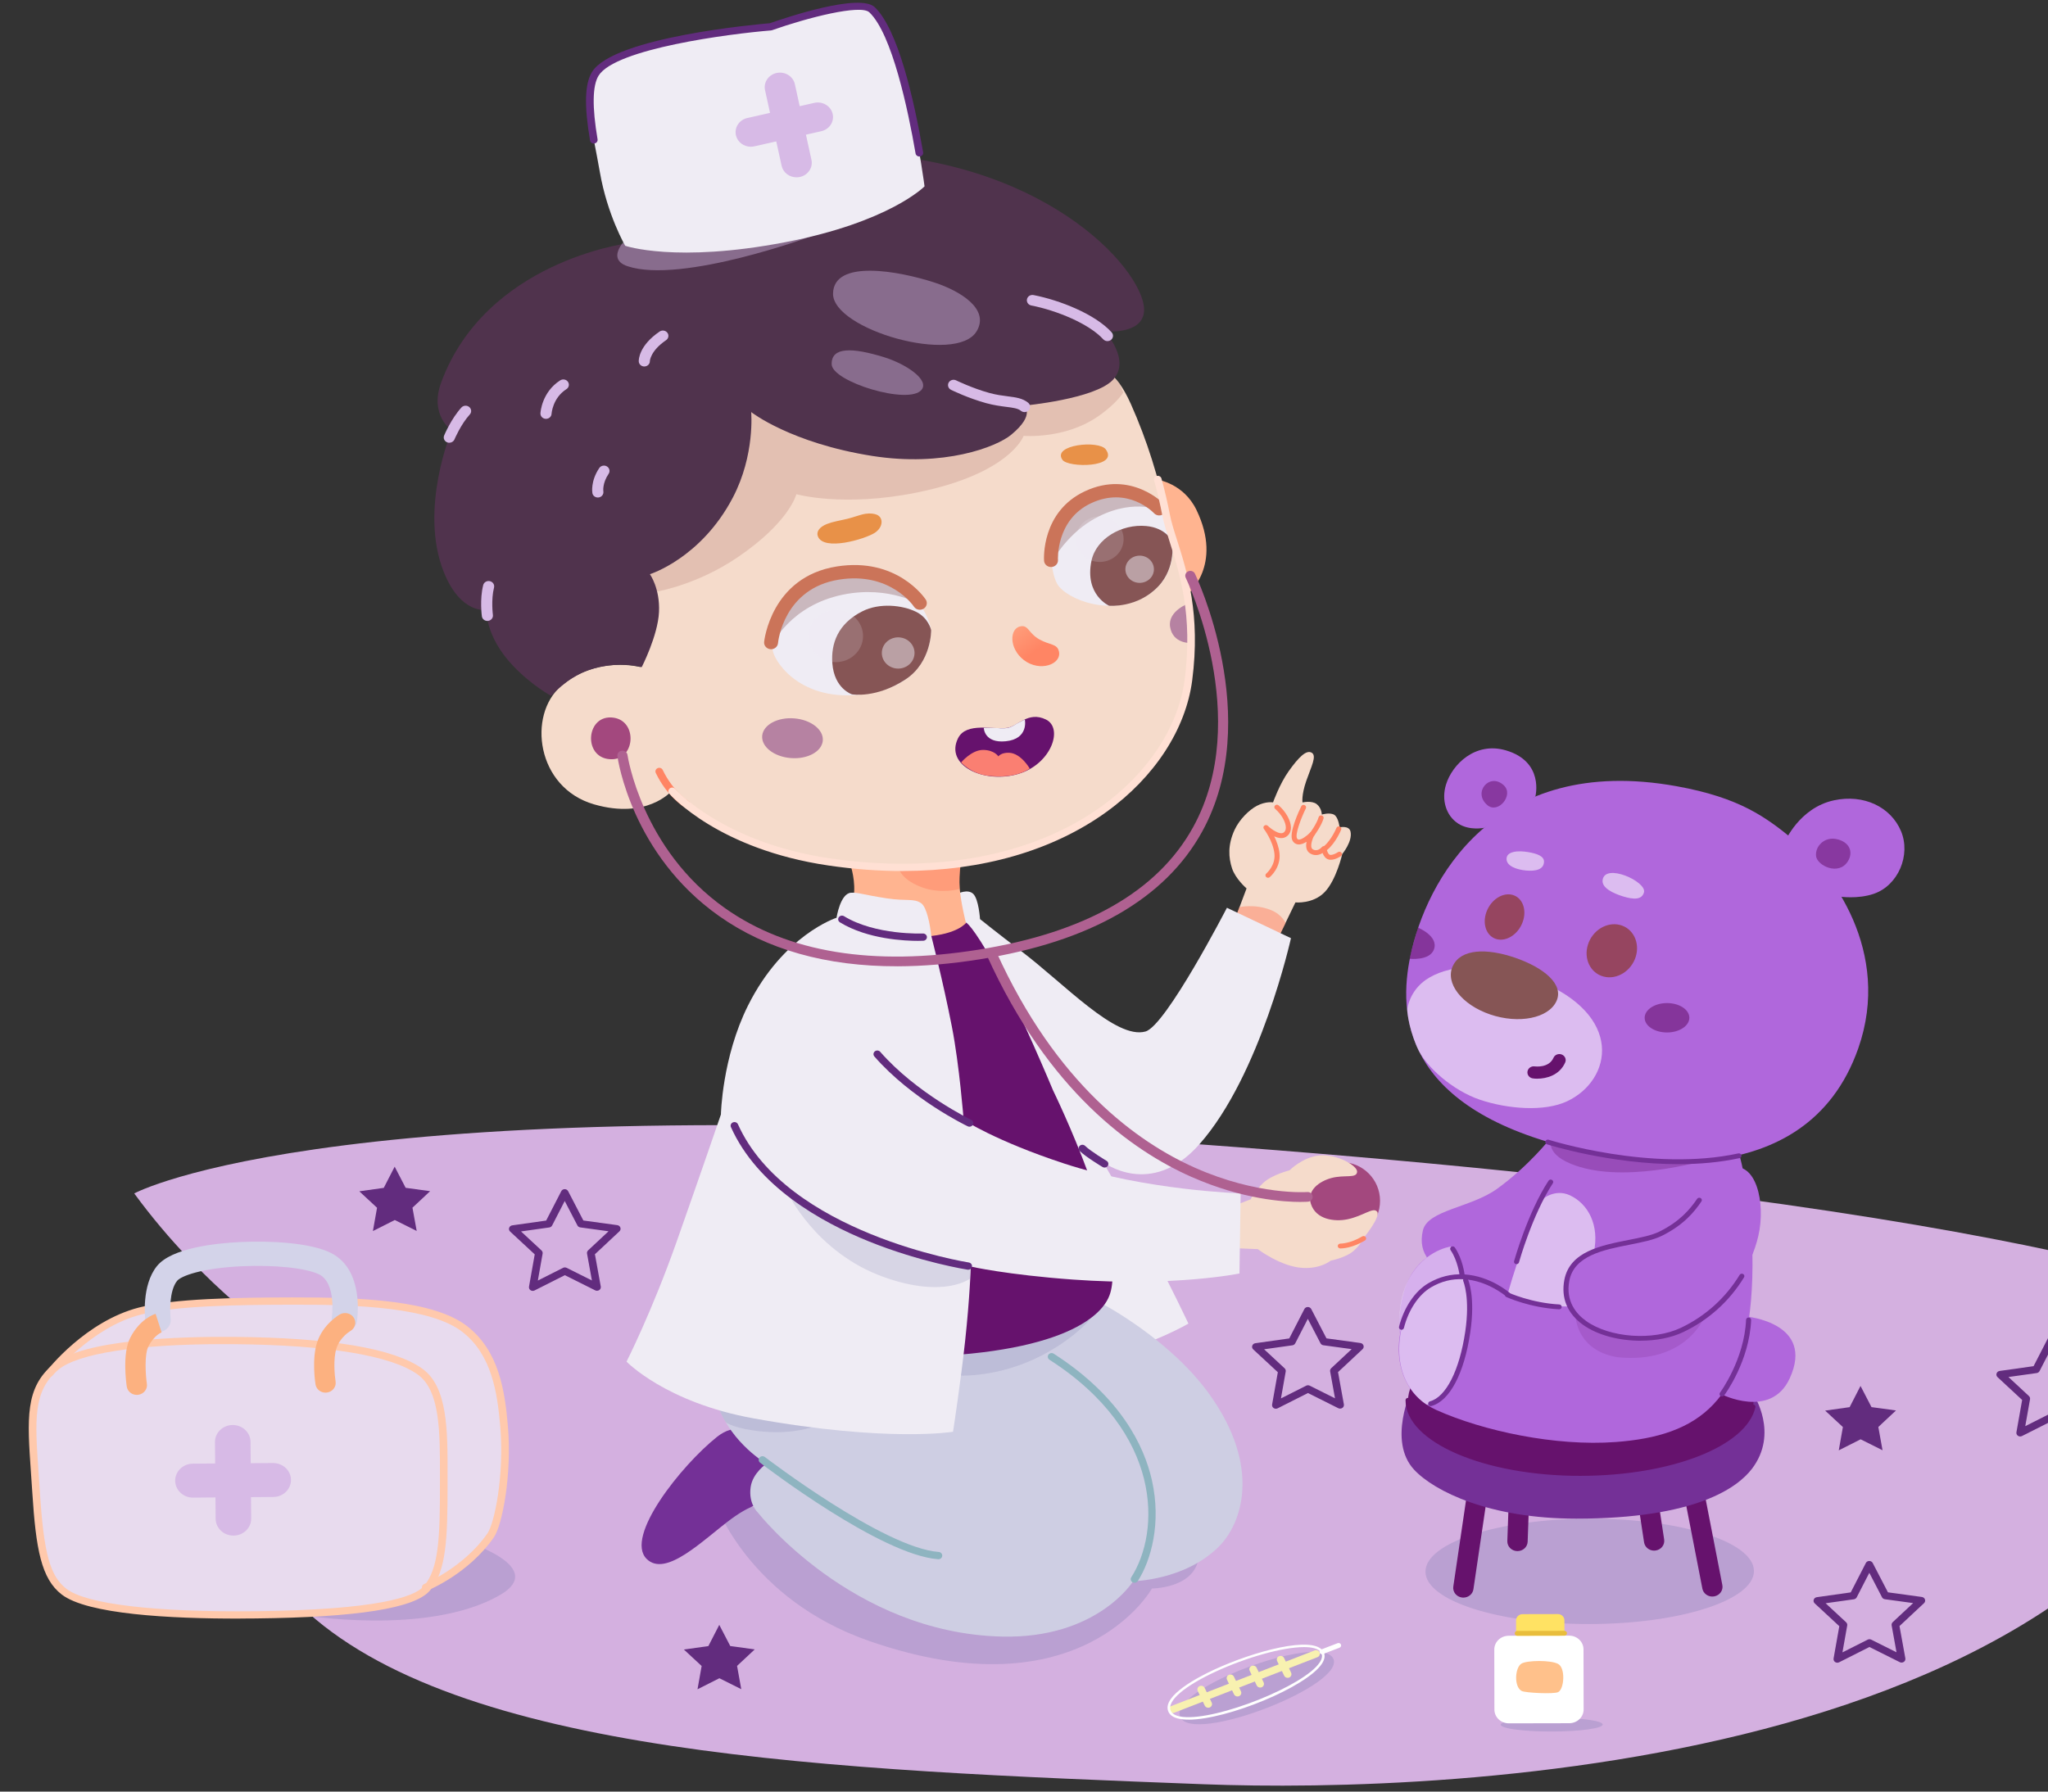 <?xml version="1.0" encoding="UTF-8"?> <svg xmlns="http://www.w3.org/2000/svg" width="304" height="266" viewBox="0 0 304 266" fill="none"><rect x="0" y="0" width="304" height="266" fill="#333333" stroke="none"/><g clip-path="url(#clip0_835_16165)"><path d="M19.926 177.19C30.419 191.511 42.455 199.305 42.455 199.305C42.455 199.305 18.126 212.876 44.567 238.371C67.676 260.654 123.423 262.789 178.746 264.912C214.122 266.271 320.989 262.879 335.428 194.654C335.428 194.654 306.89 179.333 178.041 169.899C50.445 160.559 19.926 177.19 19.926 177.19Z" fill="#D4B0E0"></path><path opacity="0.28" d="M69.687 229.073C69.687 229.073 81.203 232.779 74.222 236.811C63.454 243.033 44.372 239.722 44.372 239.722L69.687 229.073Z" fill="#7878AB"></path><path d="M7.38 203.875C7.38 203.875 13 196.653 20.787 194.648C25.837 193.347 34.637 193.189 43.384 193.166C53.837 193.136 64.273 193.646 69.012 197.34C73.499 200.839 74.376 206.441 74.831 211.785C75.444 218.969 73.98 226.307 72.846 227.945C69.182 233.246 63.205 235.669 63.205 235.669L62.371 205.886L7.383 203.875L7.38 203.875Z" fill="#E8DBEE"></path><path d="M8.282 202.956C11.871 199.959 23.188 198.937 34.707 199.033C46.072 199.129 57.533 200.196 62.345 203.643C66.148 206.368 65.864 213.215 65.868 220.515C65.873 227.994 65.746 233.093 63.347 235.848C60.851 238.715 49.652 239.632 37.912 239.76C25.835 239.892 13.191 239.153 9.514 236.32C6.802 234.229 5.925 230.499 5.359 221.555C4.735 211.745 3.839 206.667 8.286 202.956L8.282 202.956Z" fill="#E8DBEE"></path><path d="M34.653 227.993C33.205 227.996 32.023 226.88 32.01 225.494L31.911 214.114C31.898 212.721 33.07 211.585 34.528 211.572C35.976 211.563 37.175 212.679 37.188 214.072L37.286 225.452C37.299 226.844 36.128 227.981 34.67 227.993L34.653 227.993Z" fill="#D7BAE6"></path><path opacity="0.28" d="M177.757 232.039C176.588 235.836 170.991 235.847 170.991 235.847C170.991 235.847 160.548 254.634 128.969 243.622C111.225 237.433 106.266 223.353 106.266 223.353C106.266 223.353 178.927 228.241 177.757 232.039Z" fill="#7878AB"></path><path d="M183.352 136.384L185.036 131.905C185.036 131.905 183.398 130.502 182.88 128.925C182.362 127.348 182.214 125.438 183.277 123.17C183.979 121.677 185.384 120.272 186.543 119.653C187.899 118.932 188.967 119.131 188.967 119.131C188.967 119.131 189.938 116.397 191.291 114.497C192.755 112.446 193.9 111.284 194.703 111.752C195.507 112.221 194.634 113.81 193.896 115.952C193.158 118.094 193.343 119.138 193.343 119.138C193.343 119.138 194.717 118.813 195.46 119.399C196.201 119.989 196.206 120.938 196.206 120.938C196.206 120.938 197.352 120.591 198.018 120.953C198.684 121.316 198.841 122.84 198.841 122.84C198.841 122.84 200.255 122.502 200.471 123.473C200.791 124.926 199.247 126.791 199.247 126.791C199.247 126.791 198.368 130.652 196.629 132.451C194.891 134.25 192.289 133.983 192.289 133.983L189.941 138.844L183.356 136.381L183.352 136.384Z" fill="#F5DBCB"></path><path opacity="0.5" d="M183.355 136.305L183.957 134.687C183.957 134.687 186.246 134.149 188.656 135.119C190.346 135.802 190.833 137.06 190.833 137.06L189.93 138.88L183.355 136.302L183.355 136.305Z" fill="#FF8564"></path><path d="M199.114 184.037C202.288 184.03 204.857 181.452 204.851 178.278C204.844 175.104 202.266 172.536 199.092 172.542C195.917 172.548 193.349 175.126 193.355 178.3C193.361 181.475 195.939 184.043 199.114 184.037Z" fill="#A3487E"></path><path d="M106.42 213.344C101.165 217.536 92.662 228.159 95.986 231.453C98.843 234.288 104.393 228.6 108.493 225.557C112.166 222.831 113.755 223.409 114.19 221.875C114.625 220.341 115.796 217.23 115.796 217.23C115.796 217.23 111.675 209.152 106.42 213.344Z" fill="#743097"></path><path d="M142.165 132.685C142.165 132.685 143.635 131.932 144.459 132.709C145.283 133.491 145.473 136.461 145.473 136.461C145.473 136.461 148.222 138.673 151.49 141.14C157.977 146.037 165.627 154.38 170.034 153.148C173.079 152.296 182.123 134.777 182.123 134.777L191.628 139.292C191.628 139.292 187.13 159.616 178.032 169.896C170.835 178.027 163.722 172.524 163.722 172.524C163.722 172.524 166.939 177.933 170.376 184.475C173.772 190.935 176.408 196.518 176.408 196.518C176.408 196.518 171.124 199.601 165.035 200.894C158.942 202.184 156.11 202.506 156.11 202.506C156.11 202.506 147.712 161.737 144.04 144.32C142.09 135.075 142.165 132.688 142.165 132.688L142.165 132.685Z" fill="#EFECF4"></path><path d="M163.761 193.655C163.761 193.655 173.705 198.875 179.545 207.042C187.233 217.787 184.411 226.195 180.86 229.691C175.817 234.656 168.207 234.766 168.207 234.766C168.207 234.766 162.894 243.323 148.716 242.986C126.429 242.454 112.488 224.562 112.488 224.562C112.488 224.562 111.071 223.274 111.424 220.794C111.724 218.672 113.785 217.316 113.785 217.316C113.785 217.316 108.693 214.441 106.532 208.679C103.168 199.705 109.13 194.655 109.13 194.655L163.761 193.658L163.761 193.655Z" fill="#CECEE3"></path><path d="M168.408 234.999C168.308 234.999 168.204 234.974 168.111 234.92C167.843 234.764 167.762 234.432 167.925 234.176C172.226 227.475 172.729 212.781 155.782 201.881C155.524 201.715 155.453 201.38 155.63 201.131C155.803 200.881 156.158 200.816 156.415 200.985C166.399 207.407 169.847 214.732 170.98 219.746C172.427 226.148 170.849 231.688 168.893 234.74C168.786 234.906 168.602 234.996 168.412 234.996L168.408 234.999Z" fill="#8EB4C0"></path><path opacity="0.2" d="M161.741 195.978C161.741 195.978 156.11 202.506 146.169 203.979C136.882 205.358 136.392 200.81 136.392 200.81L161.741 195.978Z" fill="#7878AB"></path><path opacity="0.2" d="M120.654 211.846C120.654 211.846 117.77 212.961 113.252 212.548C109.166 212.175 107.826 211.232 107.826 211.232C107.826 211.232 107.692 211.153 107.36 210.514C107.028 209.876 106.719 209.104 106.719 209.104L120.654 211.846Z" fill="#7878AB"></path><path d="M126.596 137.053C126.596 137.053 133.348 139.075 137.54 138.802C141.983 138.515 143.405 136.982 143.405 136.982C143.405 136.982 144.281 137.249 147.788 143.536C151.294 149.82 156.32 161.905 156.32 161.905C156.32 161.905 167.522 184.806 164.688 192.329C162.964 196.901 153.398 202.188 127.988 201.419C118.863 201.143 110.094 198.655 107.272 191.996C100.672 176.425 126.596 137.053 126.596 137.053Z" fill="#66126D"></path><path d="M125.93 127.522C125.93 127.522 126.709 129.316 126.797 131.546C126.882 133.775 126.099 137.042 126.099 137.042C126.099 137.042 130.671 139.522 137.381 139.049C142.205 138.71 143.382 137.024 143.382 137.024C143.382 137.024 142.641 134.163 142.456 131.867C142.268 129.57 142.755 127.333 142.755 127.333L125.933 127.519L125.93 127.522Z" fill="#FFB490"></path><path d="M171.769 71.211C171.769 71.211 175.675 71.724 177.599 75.71C181.594 83.984 176.279 88.237 176.279 88.237C176.279 88.237 173.696 83.938 172.568 79.682C171.439 75.425 171.765 71.207 171.765 71.207L171.769 71.211Z" fill="#FFB490"></path><path opacity="0.5" d="M133.243 128.287C133.243 128.287 133.194 130.393 136.844 131.737C139.669 132.779 142.416 131.995 142.416 131.995C142.416 131.995 142.393 130.774 142.465 129.71C142.536 128.646 142.705 127.735 142.705 127.735L133.243 128.287Z" fill="#FF8564"></path><path d="M163.516 55.025C163.516 55.025 165.471 54.625 167.866 59.988C170.26 65.351 172.074 71.159 173.094 76.479C174.013 81.257 178.065 88.185 176.408 100.948C174.405 116.351 155.25 132.346 123.054 127.968C107.846 125.899 99.601 117.528 99.601 117.528C99.601 117.528 96.004 121.679 88.196 119.429C79.584 116.947 78.296 106.145 83.297 101.848C88.624 97.269 95.085 99.048 95.085 99.048C95.085 99.048 83.083 72.571 107.168 55.243C130.995 38.098 163.516 55.029 163.516 55.029L163.516 55.025Z" fill="#F5DBCB"></path><path opacity="0.5" d="M97.571 87.817C97.571 87.817 103.434 86.834 109.418 82.791C117.219 77.523 118.211 73.371 118.211 73.371C118.211 73.371 125.079 75.339 136.016 73.142C150.007 70.332 151.942 64.709 151.942 64.709C151.942 64.709 157.945 65.234 162.85 61.915C165.712 59.979 166.742 58.278 166.742 58.278L166.111 56.813L164.754 55.556C164.754 55.556 138.362 44.911 109.914 58.826C93.034 67.082 94.979 83.991 94.979 83.991L97.568 87.817L97.571 87.817Z" fill="#D2A79B"></path><path d="M169.802 46.397C169.371 49.755 163.983 49.191 163.983 49.191C163.983 49.191 167.923 53.438 165.227 56.367C162.568 59.257 151.97 60.23 151.97 60.23C151.97 60.23 153.802 61.485 150.106 64.543C147.909 66.365 140.111 69.371 129.465 67.692C117.356 65.779 111.503 61.18 111.503 61.18C111.503 61.18 112.094 67.55 108.782 73.872C104.058 82.894 96.469 85.251 96.469 85.251C96.469 85.251 97.984 87.347 97.821 90.861C97.657 94.379 95.252 99.058 95.252 99.058C95.252 99.058 91.719 97.981 87.338 99.517C84.027 100.68 81.822 103.326 81.822 103.326C81.822 103.326 78.9 101.754 76.142 98.836C71.94 94.394 72.224 90.55 72.224 90.55C72.224 90.55 68.403 91.26 65.876 84.933C62.137 75.579 67.05 63.915 67.05 63.915C67.05 63.915 63.695 61.656 65.484 56.797C72.087 38.851 93.023 36.15 93.023 36.15C93.023 36.15 105.407 21.71 127.903 22.772C156.434 24.119 170.491 41.034 169.802 46.39L169.802 46.397Z" fill="#50334D"></path><path opacity="0.42" d="M144.979 49.17C146.942 45.866 142.506 43.185 138.692 41.943C133.433 40.231 123.736 38.442 123.655 43.589C123.572 48.924 141.973 54.227 144.979 49.17Z" fill="#D7BAE6"></path><path opacity="0.42" d="M136.795 57.873C137.983 56.391 134.494 54.037 131.182 53.018C126.518 51.586 123.391 51.481 123.45 54.084C123.509 56.688 134.934 60.19 136.795 57.873Z" fill="#D7BAE6"></path><path d="M164.39 50.647C164.159 50.647 163.928 50.555 163.764 50.376C161.626 48.029 156.774 46.074 153.085 45.356C152.636 45.27 152.348 44.852 152.441 44.424C152.53 43.999 152.964 43.72 153.416 43.809C157.253 44.555 162.52 46.602 165.009 49.339C165.307 49.667 165.272 50.166 164.928 50.451C164.771 50.582 164.58 50.643 164.387 50.644L164.39 50.647Z" fill="#D7BAE6"></path><path d="M152.081 61.184C151.89 61.185 151.7 61.121 151.542 60.994C151.097 60.627 150.368 60.533 149.364 60.407C148.555 60.303 147.552 60.174 146.387 59.857C143.698 59.118 141.268 57.928 141.167 57.877C140.762 57.676 140.604 57.2 140.811 56.813C141.021 56.426 141.515 56.275 141.924 56.473C141.947 56.485 144.317 57.641 146.846 58.338C147.893 58.627 148.793 58.74 149.585 58.841C150.776 58.992 151.803 59.124 152.62 59.797C152.965 60.081 153.006 60.579 152.709 60.908C152.546 61.091 152.315 61.184 152.084 61.184L152.081 61.184Z" fill="#D7BAE6"></path><path d="M66.696 65.737C66.592 65.737 66.489 65.718 66.388 65.68C65.963 65.518 65.758 65.058 65.928 64.655C65.971 64.556 66.977 62.171 68.488 60.507C68.788 60.177 69.31 60.144 69.651 60.428C69.996 60.715 70.034 61.213 69.734 61.539C68.403 63.002 67.471 65.214 67.461 65.237C67.331 65.544 67.024 65.733 66.696 65.734L66.696 65.737Z" fill="#D7BAE6"></path><path d="M72.349 92.192C71.937 92.193 71.582 91.903 71.528 91.503C71.514 91.401 71.195 88.967 71.726 86.871C71.832 86.445 72.28 86.186 72.722 86.287C73.167 86.388 73.438 86.816 73.332 87.238C72.874 89.053 73.163 91.276 73.166 91.299C73.224 91.73 72.903 92.127 72.452 92.182C72.415 92.185 72.382 92.189 72.349 92.189L72.349 92.192Z" fill="#D7BAE6"></path><path d="M95.641 54.412C95.193 54.413 94.825 54.072 94.814 53.641C94.807 53.408 94.846 51.305 97.915 49.223C98.286 48.97 98.801 49.052 99.066 49.409C99.33 49.763 99.241 50.255 98.87 50.508C96.536 52.094 96.466 53.587 96.466 53.602C96.477 54.037 96.116 54.399 95.661 54.409C95.655 54.409 95.648 54.409 95.645 54.409L95.641 54.412Z" fill="#D7BAE6"></path><path d="M81.05 62.185C81.05 62.185 81.019 62.185 81.003 62.185C80.548 62.164 80.196 61.791 80.222 61.356C80.228 61.228 80.423 58.209 83.162 56.469C83.543 56.228 84.054 56.327 84.306 56.687C84.557 57.051 84.454 57.54 84.077 57.78C82.023 59.084 81.874 61.414 81.874 61.436C81.851 61.858 81.488 62.184 81.053 62.185L81.05 62.185Z" fill="#D7BAE6"></path><path d="M88.745 73.866C88.351 73.867 87.999 73.599 87.932 73.213C87.918 73.143 87.637 71.437 88.954 69.489C89.201 69.124 89.712 69.018 90.097 69.254C90.479 69.489 90.59 69.978 90.344 70.346C89.393 71.753 89.556 72.909 89.563 72.957C89.627 73.385 89.324 73.788 88.876 73.856C88.832 73.863 88.789 73.866 88.745 73.866Z" fill="#D7BAE6"></path><path d="M138.204 93.716C138.252 92.62 135.989 84.493 125.19 85.249C115.973 85.893 114.719 94.448 114.686 96.375C114.662 97.748 118.315 104.032 127.485 103.161C137.966 102.166 138.152 94.815 138.204 93.716Z" fill="#EFECF4"></path><path opacity="0.31" d="M136.762 89.859C136.762 89.859 132.068 86.884 125.173 88.278C117.292 89.871 114.661 95.685 114.661 95.685C114.661 95.685 114.75 88.001 122.516 85.654C131.953 82.805 136.762 89.859 136.762 89.859Z" fill="#774647"></path><path d="M138.219 93.559C138.219 93.559 137.844 91.752 135.986 90.838C133.978 89.849 130.59 89.459 128.012 90.758C124.34 92.608 123.34 95.582 123.549 98.466C123.831 102.283 126.474 103.093 126.474 103.093C126.474 103.093 130.093 103.725 134.421 100.87C138.305 98.31 138.215 93.562 138.215 93.562L138.219 93.559Z" fill="#865555"></path><path d="M114.46 96.388C114.43 96.388 114.396 96.388 114.363 96.385C113.794 96.335 113.376 95.859 113.425 95.316C113.434 95.22 114.422 85.656 124.206 84.104C133.121 82.691 137.242 88.756 137.414 89.017C137.719 89.48 137.573 90.088 137.092 90.379C136.611 90.671 135.972 90.531 135.667 90.075C135.523 89.858 132.062 84.862 124.548 86.055C116.365 87.356 115.517 95.159 115.485 95.491C115.436 96.002 114.985 96.39 114.457 96.391L114.46 96.388Z" fill="#CB7459"></path><path d="M156.941 86.712C155.86 84.845 154.485 77.336 161.507 73.917C167.854 70.828 172.869 75.969 173.498 77.76C174.352 80.183 174.9 85.233 170.699 88.135C165.263 91.89 158.242 88.965 156.941 86.712Z" fill="#EFECF4"></path><path d="M164.632 89.933C164.632 89.933 160.967 88.323 162.014 83.267C162.703 79.95 166.514 77.764 170.129 78.098C173.096 78.374 173.989 80.347 173.989 80.347C173.989 80.347 174.628 84.227 171.929 87.066C168.822 90.334 164.625 89.933 164.625 89.933L164.632 89.933Z" fill="#865555"></path><path opacity="0.31" d="M156.104 83.448C156.104 83.448 158.213 79.562 162.001 77.283C167.775 73.809 172.092 75.74 172.092 75.74C172.092 75.74 168.057 70.633 161.081 73.988C155.372 76.737 156.104 83.448 156.104 83.448Z" fill="#774647"></path><path d="M156.009 84.183C155.467 84.184 155.012 83.782 154.977 83.259C154.957 82.962 154.569 75.969 161.043 72.937C167.931 69.71 172.793 74.835 172.843 74.886C173.222 75.294 173.183 75.917 172.756 76.279C172.328 76.641 171.676 76.603 171.298 76.195C171.144 76.033 167.408 72.158 161.956 74.712C156.711 77.169 157.04 83.076 157.044 83.133C157.078 83.679 156.648 84.147 156.076 84.183C156.056 84.183 156.032 84.183 156.012 84.183L156.009 84.183Z" fill="#CB7459"></path><path d="M130.211 76.447C129.856 76.275 129.217 76.174 128.498 76.278C127.689 76.398 126.697 76.815 125.745 77.037C124.555 77.318 123.622 77.454 122.757 77.794C121.567 78.263 121.171 78.976 121.393 79.598C122.216 81.91 128.472 80.022 129.868 79.096C131.064 78.305 131.175 76.918 130.207 76.447L130.211 76.447Z" fill="#E89148"></path><path d="M164.142 66.724C163.116 65.311 156.119 66.014 157.705 68.273C158.546 69.472 166.137 69.474 164.142 66.724Z" fill="#E89148"></path><path d="M151.547 92.977C149.825 93.236 149.721 96.275 151.991 98.008C154.375 99.825 157.606 98.624 157.188 96.724C156.928 95.548 155.819 95.796 154.296 94.94C152.655 94.017 152.677 92.809 151.543 92.981L151.547 92.977Z" fill="url(#paint0_linear_835_16165)"></path><path d="M142.216 109.593C140.195 113.625 146.038 116.413 151.151 114.908C156.047 113.464 157.899 108.106 155.248 106.823C152.594 105.541 151.06 107.857 149.503 108.074C147.407 108.366 143.435 107.169 142.216 109.596L142.216 109.593Z" fill="#66126D"></path><path opacity="0.44" d="M113.138 109.243C113.282 107.617 115.413 106.459 117.898 106.659C120.383 106.859 122.278 108.341 122.134 109.967C121.99 111.593 119.859 112.751 117.374 112.551C114.89 112.352 112.994 110.87 113.138 109.243Z" fill="#66126D"></path><path opacity="0.44" d="M176.51 89.552C176.51 89.552 173.309 90.677 173.685 93.072C174.088 95.63 176.786 95.469 176.786 95.469C176.786 95.469 176.888 94.309 176.821 92.83C176.751 91.35 176.51 89.552 176.51 89.552Z" fill="#66126D"></path><path d="M101.906 119.935C101.802 119.935 101.695 119.907 101.602 119.853C101.498 119.789 99.014 118.257 97.342 114.762C97.211 114.491 97.337 114.171 97.621 114.046C97.905 113.921 98.24 114.042 98.371 114.313C99.905 117.521 102.185 118.928 102.208 118.941C102.473 119.1 102.55 119.436 102.384 119.688C102.277 119.851 102.093 119.938 101.906 119.938L101.906 119.935Z" fill="#FF8564"></path><path d="M152.126 106.829C152.126 106.829 152.753 109.719 149.273 110.058C146.064 110.371 146.026 108.061 146.026 108.061C146.026 108.061 146.671 108.037 147.607 108.074C148.176 108.095 148.955 108.196 149.587 108.07C150.168 107.954 150.629 107.608 151.023 107.387C151.688 107.012 152.126 106.829 152.126 106.829Z" fill="#EFECF4"></path><path d="M152.848 114.102C152.848 114.102 151.556 111.833 149.787 111.763C148.61 111.718 148.193 112.297 148.193 112.297C148.193 112.297 147.609 111.362 145.951 111.343C144.222 111.32 142.668 113.202 142.668 113.202C142.668 113.202 144.079 114.835 146.607 115.172C150.791 115.729 152.851 114.102 152.851 114.102L152.848 114.102Z" fill="#FA7F72"></path><path d="M90.744 106.523C86.851 106.323 86.56 112.828 90.886 112.727C94.407 112.644 94.64 106.723 90.744 106.523Z" fill="#A3487E"></path><path opacity="0.42" d="M120.705 34.987C120.705 34.987 101.198 42.21 93.151 39.526C89.411 38.278 93.751 34.666 93.751 34.666L120.708 34.987L120.705 34.987Z" fill="#D7BAE6"></path><path d="M183.897 178.737L185.654 178.06C185.654 178.06 186.21 176.857 187.505 175.635C188.8 174.412 191.41 173.761 191.41 173.761C191.41 173.761 193.353 171.796 195.83 171.555C198.434 171.3 201.504 173.061 201.445 173.981C201.38 175.017 199.577 174.368 197.605 174.909C195.824 175.398 193.951 176.74 194.583 178.729C195.344 181.121 198.163 181.4 199.968 181.038C202.361 180.558 203.859 179.149 204.419 179.905C204.979 180.658 202.444 183.755 202.444 183.755C202.444 183.755 201.965 184.881 200.81 185.816C199.654 186.751 197.515 187.174 197.515 187.174C197.515 187.174 196.08 188.403 193.344 188.246C190.121 188.064 186.698 185.457 186.698 185.457L184 185.353L183.897 178.734L183.897 178.737Z" fill="#F5DBCB"></path><path d="M188.217 130.324C188.11 130.324 188.006 130.283 187.929 130.2C187.792 130.05 187.811 129.823 187.968 129.692C187.982 129.682 189.364 128.507 189.173 126.738C188.969 124.866 187.624 123.092 187.611 123.073C187.494 122.92 187.52 122.709 187.67 122.587C187.821 122.466 188.041 122.472 188.182 122.605C188.614 123.017 189.98 124.081 190.581 123.575C190.772 123.415 190.868 123.182 190.867 122.878C190.873 122.06 190.208 120.892 189.287 120.102C189.133 119.968 189.119 119.741 189.259 119.594C189.4 119.447 189.637 119.433 189.791 119.567C190.876 120.498 191.628 121.864 191.623 122.883C191.621 123.394 191.431 123.823 191.081 124.117C190.51 124.598 189.78 124.465 189.138 124.163C189.487 124.865 189.823 125.746 189.925 126.666C190.16 128.819 188.534 130.186 188.464 130.24C188.394 130.298 188.307 130.327 188.22 130.327L188.217 130.324Z" fill="#FF8564"></path><path d="M197.544 127.651C197.44 127.651 197.337 127.642 197.236 127.617C196.748 127.499 196.466 127.04 196.315 126.647C195.841 126.948 195.166 127.132 194.466 126.705C193.85 126.329 193.815 125.62 193.944 124.981C193.534 125.234 193.066 125.427 192.644 125.367C192.4 125.332 192.066 125.205 191.844 124.78C191.274 123.686 192.835 120.366 193.155 119.711C193.242 119.532 193.469 119.452 193.656 119.537C193.844 119.62 193.928 119.837 193.838 120.016C193.108 121.513 192.217 123.882 192.519 124.46C192.599 124.613 192.683 124.645 192.75 124.654C193.185 124.711 194.023 124.077 194.48 123.603C194.607 123.472 194.817 123.452 194.971 123.554C195.125 123.656 195.176 123.854 195.089 124.014C194.796 124.561 194.361 125.785 194.866 126.097C195.552 126.514 196.156 125.842 196.223 125.762C196.316 125.65 196.473 125.605 196.614 125.643C196.758 125.681 196.865 125.796 196.889 125.937C196.95 126.31 197.165 126.859 197.412 126.92C197.743 126.999 198.318 126.717 198.602 126.521C198.772 126.406 199.006 126.441 199.127 126.603C199.248 126.763 199.211 126.99 199.044 127.105C198.954 127.169 198.233 127.653 197.537 127.654L197.544 127.651Z" fill="#FF8564"></path><path d="M194.758 124.241C194.681 124.242 194.608 124.219 194.541 124.175C194.37 124.06 194.329 123.836 194.449 123.673C194.459 123.661 195.457 122.304 195.736 121.326C195.792 121.134 195.996 121.022 196.2 121.073C196.401 121.126 196.518 121.324 196.465 121.516C196.149 122.616 195.109 124.03 195.066 124.091C194.992 124.19 194.875 124.241 194.758 124.241Z" fill="#FF8564"></path><path d="M196.751 126.285C196.644 126.286 196.537 126.244 196.464 126.158C196.33 126.008 196.346 125.778 196.506 125.65C197.635 124.728 198.37 122.944 198.377 122.925C198.453 122.739 198.67 122.646 198.864 122.719C199.059 122.792 199.156 123 199.079 123.185C199.046 123.265 198.267 125.158 196.995 126.195C196.925 126.253 196.838 126.282 196.751 126.282L196.751 126.285Z" fill="#FF8564"></path><path d="M198.992 185.357C198.962 185.357 198.942 185.357 198.935 185.357C198.728 185.348 198.567 185.182 198.573 184.984C198.583 184.786 198.76 184.635 198.964 184.638C198.977 184.638 200.372 184.667 202.209 183.571C202.386 183.465 202.616 183.516 202.727 183.685C202.838 183.854 202.785 184.075 202.608 184.18C200.744 185.293 199.29 185.359 198.989 185.36L198.992 185.357Z" fill="#FF8564"></path><path d="M139.299 231.5C139.299 231.5 139.269 231.5 139.252 231.5C130.741 230.865 113.556 217.726 112.829 217.168C112.585 216.98 112.548 216.642 112.744 216.408C112.941 216.174 113.296 216.139 113.54 216.327C113.714 216.46 131.177 229.816 139.344 230.423C139.655 230.445 139.886 230.706 139.863 231.004C139.84 231.285 139.593 231.502 139.303 231.503L139.299 231.5Z" fill="#8EB4C0"></path><path d="M184.161 177.178L183.983 189.075C183.983 189.075 174.361 191.065 159.268 189.98C149.476 189.273 144.111 188.051 144.111 188.051C144.111 188.051 143.933 192.888 143.269 199.02C142.609 205.152 141.466 212.576 141.466 212.576C141.466 212.576 131.776 214.186 111.847 210.585C98.825 208.231 93.002 202.162 93.002 202.162C93.002 202.162 96.776 194.743 100.474 184.257C104.172 173.77 107.011 165.465 107.011 165.465C107.011 165.465 107.179 157.008 111.033 149.294C116.282 138.792 124.172 136.26 124.172 136.26C124.172 136.26 124.723 132.648 126.318 132.546C127.394 132.477 127.99 132.821 131.636 133.379C134.566 133.827 135.655 133.34 136.74 134.104C137.564 134.684 138.057 137.261 138.237 138.942C138.248 139.037 139.929 145.433 141.306 152.488C142.411 158.138 143.042 166.283 143.042 166.283C143.042 166.283 147.789 169.408 157.927 172.74C170.17 176.764 184.154 177.178 184.154 177.178L184.161 177.178Z" fill="#EFECF4"></path><path opacity="0.2" d="M116.867 177.001C116.867 177.001 121.058 185.98 131.179 189.602C140.227 192.84 144.009 189.82 144.009 189.82L144.123 188.06C144.123 188.06 140.076 187.617 133.12 185.155C122.804 181.507 116.867 177.001 116.867 177.001Z" fill="#7878AB"></path><path d="M136.34 139.693C134.377 139.697 128.806 139.468 124.675 136.939C124.414 136.777 124.336 136.445 124.503 136.192C124.67 135.942 125.021 135.868 125.285 136.027C129.965 138.887 136.923 138.599 136.996 138.596C137.291 138.589 137.572 138.812 137.589 139.109C137.603 139.406 137.363 139.659 137.052 139.675C137.002 139.676 136.748 139.689 136.343 139.69L136.34 139.693Z" fill="#622C7E"></path><path d="M163.958 173.348C163.855 173.348 163.751 173.323 163.657 173.265C163.557 173.205 161.17 171.772 160.262 170.882C160.044 170.669 160.051 170.327 160.274 170.119C160.498 169.911 160.856 169.916 161.073 170.13C161.887 170.927 164.234 172.338 164.257 172.351C164.522 172.51 164.603 172.842 164.436 173.095C164.329 173.258 164.146 173.348 163.958 173.348Z" fill="#622C7E"></path><path d="M143.721 188.518C143.691 188.518 143.661 188.518 143.631 188.512C143.564 188.502 136.667 187.42 128.95 184.304C121.792 181.41 112.433 176.122 108.501 167.35C108.376 167.076 108.51 166.759 108.797 166.641C109.084 166.522 109.416 166.649 109.54 166.923C116.797 183.117 143.538 187.403 143.806 187.444C144.113 187.492 144.325 187.769 144.275 188.063C144.229 188.328 143.992 188.517 143.718 188.518L143.721 188.518Z" fill="#622C7E"></path><path d="M143.906 167.282C143.819 167.282 143.732 167.263 143.652 167.225C143.314 167.062 135.335 163.199 129.789 156.856C129.588 156.626 129.621 156.287 129.861 156.095C130.102 155.903 130.456 155.934 130.657 156.164C136.056 162.339 144.078 166.224 144.159 166.262C144.436 166.396 144.551 166.721 144.411 166.987C144.311 167.175 144.114 167.284 143.906 167.285L143.906 167.282Z" fill="#622C7E"></path><path d="M134.083 129.326C130.488 129.333 126.77 129.059 122.97 128.501C106.715 126.111 99.638 118.157 99.346 117.819C99.145 117.589 99.181 117.251 99.418 117.059C99.659 116.866 100.017 116.898 100.214 117.127C100.285 117.207 107.342 125.11 123.142 127.431C139.056 129.77 153.412 127.017 163.569 119.682C170.467 114.7 174.941 107.845 175.851 100.879C177.09 91.353 175.111 85.127 173.665 80.58C173.187 79.073 172.773 77.771 172.54 76.573C172.213 74.861 171.798 73.095 171.313 71.32C171.235 71.033 171.415 70.735 171.716 70.661C172.02 70.587 172.328 70.759 172.406 71.046C172.897 72.847 173.316 74.639 173.65 76.376C173.87 77.516 174.273 78.79 174.744 80.265C176.218 84.904 178.236 91.258 176.968 101.011C176.022 108.268 171.388 115.386 164.246 120.543C156.283 126.293 145.823 129.297 134.08 129.32L134.083 129.326Z" fill="#FFE0D4"></path><path d="M137.237 27.671C137.237 27.671 134.474 6.239 129.452 1.45C127.318 -0.584 114.411 3.978 114.411 3.978C114.411 3.978 91.563 5.843 88.377 10.945C86.407 14.102 87.934 19.16 89.04 25.544C90.146 31.931 92.806 36.491 92.806 36.491C92.806 36.491 100.308 39.081 116.559 35.96C132.051 32.984 137.24 27.667 137.24 27.667L137.237 27.671Z" fill="#EFECF4"></path><path d="M118.237 26.327C117.187 26.329 116.243 25.628 116.02 24.61L113.561 13.388C113.304 12.219 114.088 11.074 115.311 10.829C116.531 10.584 117.733 11.332 117.989 12.501L120.449 23.723C120.705 24.891 119.921 26.037 118.698 26.282C118.544 26.314 118.391 26.327 118.237 26.327Z" fill="#D7BAE6"></path><path d="M111.453 21.785C110.426 21.787 109.495 21.118 109.249 20.121C108.963 18.959 109.713 17.795 110.929 17.521L120.869 15.275C122.086 15.001 123.304 15.717 123.591 16.88C123.877 18.042 123.127 19.206 121.911 19.48L111.971 21.726C111.797 21.765 111.623 21.784 111.453 21.785Z" fill="#D7BAE6"></path><path d="M136.464 23.241C136.193 23.241 135.952 23.053 135.905 22.788C134.796 16.343 132.426 5.054 129.046 1.831C127.753 0.597 119.819 2.638 114.6 4.485C114.553 4.501 114.503 4.511 114.453 4.517C108.178 5.031 91.347 7.233 88.857 11.225C87.937 12.696 87.886 15.878 88.701 20.682C88.752 20.976 88.542 21.254 88.234 21.302C87.927 21.348 87.635 21.15 87.585 20.857C86.702 15.651 86.799 12.414 87.886 10.671C91.123 5.489 112.579 3.591 114.284 3.447C116.656 2.612 127.6 -1.073 129.847 1.069C133.271 4.334 135.642 14.588 137.025 22.614C137.075 22.907 136.865 23.186 136.558 23.234C136.528 23.241 136.498 23.241 136.467 23.241L136.464 23.241Z" fill="#622C7E"></path><path d="M133.192 143.466C122.666 143.486 113.8 140.992 106.738 136.006C93.82 126.887 91.727 112.86 91.645 112.269C91.591 111.876 91.881 111.514 92.292 111.459C92.707 111.404 93.082 111.685 93.14 112.078C93.16 112.218 95.25 126.115 107.652 134.86C116.96 141.424 129.59 143.492 145.188 141.008C161.102 138.472 171.84 132.353 177.098 122.819C185.995 106.69 176.108 85.987 176.007 85.78C175.832 85.419 175.995 84.991 176.373 84.824C176.75 84.657 177.199 84.813 177.373 85.174C177.477 85.387 187.68 106.719 178.437 123.484C172.949 133.44 161.844 139.816 145.438 142.429C141.139 143.115 137.054 143.461 133.195 143.469L133.192 143.466Z" fill="#AF6191"></path><path d="M193.066 178.454C190.638 178.458 184.452 178.087 176.865 174.738C168.037 170.841 155.601 161.977 146.501 141.884C146.336 141.52 146.512 141.095 146.893 140.937C147.274 140.777 147.719 140.945 147.884 141.313C156.773 160.94 168.847 169.59 177.411 173.392C186.684 177.508 193.959 176.989 194.032 176.982C194.447 176.943 194.812 177.243 194.846 177.639C194.88 178.035 194.574 178.384 194.159 178.417C194.095 178.423 193.714 178.449 193.062 178.451L193.066 178.454Z" fill="#AF6191"></path><path opacity="0.5" d="M132.918 99.234C131.597 99.019 130.705 97.823 130.93 96.56C131.155 95.298 132.407 94.445 133.728 94.66C135.049 94.875 135.941 96.071 135.716 97.334C135.491 98.596 134.239 99.448 132.918 99.234Z" fill="#EFECF4"></path><path opacity="0.18" d="M124.759 98.253C122.553 98.628 120.444 97.22 120.055 95.112C119.663 93.004 121.137 90.989 123.343 90.617C125.549 90.242 127.659 91.65 128.047 93.758C128.439 95.866 126.965 97.881 124.759 98.253Z" fill="#EFECF4"></path><path opacity="0.5" d="M168.098 86.265C167.091 85.701 166.75 84.459 167.34 83.497C167.93 82.534 169.23 82.209 170.238 82.772C171.246 83.336 171.586 84.578 170.996 85.541C170.406 86.503 169.106 86.829 168.098 86.265Z" fill="#EFECF4"></path><path opacity="0.18" d="M162.584 83.375C160.661 83.027 159.4 81.256 159.765 79.419C160.129 77.581 161.982 76.376 163.906 76.724C165.829 77.072 167.089 78.842 166.725 80.68C166.361 82.518 164.508 83.722 162.584 83.375Z" fill="#EFECF4"></path><path d="M28.648 222.354C27.2 222.356 26.018 221.241 26.005 219.854C25.992 218.461 27.164 217.325 28.622 217.312L40.532 217.216C41.983 217.222 43.179 218.322 43.191 219.715C43.204 221.108 42.033 222.245 40.575 222.257L28.665 222.354L28.648 222.354Z" fill="#D7BAE6"></path><path d="M35.663 240.314C25.224 240.334 12.978 239.68 9.161 236.739C6.117 234.393 5.329 229.986 4.795 221.588C4.729 220.575 4.664 219.611 4.598 218.694C4.028 210.542 3.715 206.051 7.911 202.547C12.331 198.859 26.597 198.422 34.709 198.489C49.068 198.608 58.48 200.197 62.682 203.208C66.459 205.913 66.448 212.303 66.434 219.063C66.435 219.542 66.433 220.028 66.434 220.51C66.439 228.363 66.265 233.337 63.782 236.189C61.52 238.787 53.06 240.13 37.92 240.293C37.181 240.301 36.429 240.306 35.663 240.307L35.663 240.314ZM32.826 199.566C20.294 199.591 11.536 200.959 8.655 203.364C4.879 206.515 5.182 210.814 5.725 218.625C5.79 219.541 5.856 220.509 5.921 221.525C6.501 230.658 7.423 234.017 9.868 235.9C12.818 238.173 23.032 239.386 37.905 239.22C56.071 239.022 61.531 237.091 62.912 235.504C65.15 232.931 65.308 228.125 65.303 220.515C65.303 220.03 65.302 219.544 65.304 219.065C65.315 212.58 65.33 206.455 62.005 204.075C58.057 201.246 48.615 199.689 34.702 199.572C34.069 199.567 33.441 199.565 32.826 199.566Z" fill="#FFC9AC"></path><path d="M309.405 213.257C309.315 213.257 309.225 213.238 309.141 213.197L304.633 210.944L300.133 213.214C299.943 213.31 299.712 213.295 299.538 213.174C299.364 213.053 299.276 212.849 299.313 212.647L300.163 207.853L296.512 204.468C296.358 204.324 296.3 204.11 296.367 203.915C296.433 203.72 296.61 203.576 296.824 203.547L301.859 202.837L304.104 198.472C304.197 198.287 304.394 198.171 304.611 198.171C304.829 198.171 305.023 198.288 305.12 198.47L307.382 202.827L312.419 203.517C312.633 203.545 312.811 203.688 312.878 203.883C312.945 204.078 312.889 204.292 312.735 204.436L309.097 207.836L309.966 212.627C310.003 212.831 309.917 213.036 309.743 213.154C309.643 213.221 309.529 213.257 309.412 213.257L309.405 213.257ZM304.631 209.79C304.721 209.79 304.811 209.809 304.895 209.851L308.65 211.728L307.927 207.736C307.896 207.56 307.956 207.381 308.09 207.257L311.12 204.423L306.923 203.85C306.739 203.825 306.578 203.713 306.498 203.557L304.615 199.928L302.746 203.564C302.663 203.724 302.506 203.833 302.322 203.859L298.127 204.448L301.168 207.27C301.302 207.394 301.363 207.573 301.333 207.749L300.625 211.744L304.373 209.852C304.457 209.81 304.547 209.791 304.637 209.79L304.631 209.79Z" fill="#622C7E"></path><path d="M276.17 205.772L277.801 208.916L281.437 209.413L278.814 211.866L279.439 215.321L276.186 213.695L272.942 215.334L273.554 211.876L270.921 209.434L274.555 208.922L276.17 205.772Z" fill="#622C7E"></path><path d="M58.584 173.217L60.215 176.357L63.848 176.855L61.224 179.307L61.853 182.763L58.6 181.137L55.353 182.776L55.968 179.318L53.335 176.875L56.965 176.364L58.584 173.217Z" fill="#622C7E"></path><path d="M106.767 241.247L108.399 244.39L112.031 244.888L109.407 247.34L110.033 250.796L106.783 249.17L103.536 250.809L104.151 247.351L101.515 244.908L105.149 244.397L106.767 241.247Z" fill="#622C7E"></path><path d="M198.921 209.139C198.831 209.139 198.74 209.12 198.657 209.079L194.148 206.825L189.649 209.096C189.458 209.192 189.228 209.177 189.054 209.056C188.879 208.935 188.792 208.73 188.829 208.529L189.679 203.735L186.027 200.349C185.873 200.206 185.816 199.992 185.883 199.797C185.949 199.602 186.126 199.458 186.34 199.429L191.374 198.719L193.619 194.354C193.713 194.169 193.91 194.053 194.127 194.053C194.344 194.052 194.538 194.17 194.636 194.352L196.898 198.709L201.935 199.398C202.149 199.427 202.326 199.57 202.394 199.765C202.461 199.96 202.404 200.174 202.251 200.318L198.613 203.718L199.482 208.508C199.519 208.713 199.432 208.917 199.259 209.036C199.158 209.103 199.045 209.139 198.928 209.139L198.921 209.139ZM194.146 205.672C194.236 205.672 194.327 205.691 194.41 205.732L198.166 207.61L197.442 203.618C197.412 203.442 197.472 203.263 197.605 203.138L200.636 200.305L196.438 199.732C196.255 199.707 196.094 199.595 196.013 199.439L194.13 195.81L192.262 199.446C192.178 199.606 192.021 199.715 191.838 199.741L187.642 200.33L190.684 203.152C190.818 203.276 190.878 203.455 190.849 203.631L190.141 207.626L193.889 205.733C193.972 205.692 194.063 205.672 194.153 205.672L194.146 205.672Z" fill="#622C7E"></path><path d="M282.265 246.846C282.174 246.846 282.084 246.827 282 246.785L277.492 244.532L272.993 246.803C272.802 246.899 272.571 246.884 272.397 246.763C272.223 246.641 272.136 246.437 272.172 246.236L273.022 241.442L269.371 238.056C269.217 237.913 269.16 237.699 269.226 237.504C269.293 237.309 269.47 237.165 269.684 237.136L274.718 236.426L276.963 232.061C277.056 231.875 277.253 231.76 277.471 231.76C277.688 231.759 277.882 231.877 277.98 232.059L280.242 236.415L285.279 237.105C285.493 237.134 285.67 237.277 285.737 237.472C285.805 237.667 285.748 237.881 285.595 238.025L281.957 241.425L282.825 246.215C282.862 246.42 282.776 246.624 282.602 246.743C282.502 246.81 282.388 246.845 282.271 246.846L282.265 246.846ZM277.49 243.379C277.58 243.379 277.671 243.398 277.754 243.439L281.513 245.317L280.79 241.325C280.759 241.149 280.819 240.97 280.952 240.845L283.983 238.012L279.786 237.439C279.602 237.413 279.441 237.302 279.36 237.146L277.477 233.517L275.609 237.153C275.525 237.313 275.368 237.422 275.185 237.448L270.989 238.037L274.031 240.859C274.165 240.983 274.225 241.162 274.196 241.338L273.488 245.332L277.236 243.44C277.319 243.398 277.41 243.379 277.5 243.379L277.49 243.379Z" fill="#622C7E"></path><path d="M88.616 191.641C88.526 191.641 88.436 191.622 88.352 191.58L83.844 189.327L79.344 191.598C79.154 191.694 78.923 191.679 78.749 191.557C78.575 191.436 78.487 191.232 78.524 191.031L79.374 186.237L75.723 182.851C75.569 182.708 75.511 182.494 75.578 182.299C75.644 182.104 75.821 181.96 76.035 181.93L81.069 181.221L83.315 176.856C83.408 176.67 83.605 176.555 83.822 176.554C84.04 176.554 84.234 176.672 84.331 176.854L86.593 181.21L91.63 181.9C91.844 181.929 92.022 182.072 92.089 182.267C92.156 182.461 92.1 182.676 91.946 182.82L88.308 186.22L89.177 191.01C89.214 191.214 89.127 191.419 88.954 191.538C88.854 191.605 88.74 191.64 88.623 191.641L88.616 191.641ZM83.841 188.174C83.932 188.174 84.022 188.196 84.106 188.234L87.861 190.112L87.138 186.12C87.107 185.944 87.167 185.765 87.301 185.64L90.331 182.807L86.134 182.234C85.95 182.208 85.789 182.097 85.709 181.94L83.826 178.312L81.957 181.948C81.874 182.108 81.717 182.217 81.533 182.242L77.338 182.832L80.379 185.654C80.513 185.778 80.574 185.957 80.544 186.132L79.836 190.127L83.584 188.235C83.668 188.193 83.758 188.174 83.848 188.174L83.841 188.174Z" fill="#622C7E"></path><path d="M63.201 236.209C62.98 236.209 62.773 236.085 62.679 235.881C62.558 235.606 62.691 235.29 62.978 235.171C63.035 235.149 68.845 232.741 72.369 227.645C73.386 226.174 74.877 219.053 74.261 211.827C73.834 206.806 73.01 201.162 68.65 197.759C64.009 194.139 53.258 193.671 43.384 193.706C35.189 193.728 26.017 193.861 20.93 195.171C13.431 197.102 7.887 204.129 7.831 204.199C7.644 204.439 7.29 204.488 7.038 204.309C6.787 204.131 6.736 203.792 6.923 203.552C7.157 203.252 12.75 196.155 20.638 194.127C25.855 192.784 35.113 192.648 43.382 192.626C53.991 192.605 64.465 193.096 69.367 196.92C74.072 200.592 74.943 206.494 75.391 211.739C76.007 218.964 74.551 226.456 73.314 228.241C69.599 233.615 63.672 236.064 63.422 236.167C63.351 236.196 63.275 236.209 63.201 236.209Z" fill="#FFC9AC"></path><path d="M23.459 197.789C22.516 197.791 21.703 197.118 21.587 196.202C21.519 195.662 20.995 190.848 23.287 187.988C25.455 185.284 31.97 184.584 35.665 184.408C40.158 184.191 46.054 184.503 49.113 186.024C54.137 188.522 53.031 195.869 52.981 196.179C52.826 197.163 51.864 197.839 50.834 197.688C49.804 197.54 49.097 196.621 49.255 195.637C49.262 195.589 49.968 190.505 47.374 189.216C45.466 188.267 40.73 187.772 35.856 188.002C29.881 188.288 26.857 189.46 26.283 190.177C25.119 191.629 25.212 194.782 25.335 195.773C25.457 196.759 24.72 197.655 23.687 197.776C23.613 197.785 23.536 197.789 23.463 197.789L23.459 197.789Z" fill="#D3D3E9"></path><path d="M20.31 207.102C19.571 207.103 18.925 206.584 18.816 205.865C18.742 205.37 18.125 200.959 19.334 198.615C20.773 195.82 22.865 195.135 23.099 195.068L23.987 197.82L24.024 197.807C23.977 197.823 22.898 198.222 22.038 199.884C21.412 201.103 21.608 204.163 21.802 205.453C21.92 206.242 21.346 206.972 20.524 207.085C20.454 207.095 20.38 207.102 20.31 207.102Z" fill="#FCB180"></path><path d="M48.325 206.769C47.593 206.771 46.95 206.261 46.835 205.549C46.811 205.398 46.249 201.841 47.067 199.315C47.954 196.579 50.359 195.203 50.462 195.146C51.181 194.745 52.104 194.973 52.526 195.659C52.946 196.342 52.71 197.221 51.999 197.625C51.952 197.654 50.476 198.539 49.947 200.166C49.435 201.739 49.678 204.262 49.813 205.105C49.942 205.891 49.378 206.627 48.552 206.75C48.475 206.763 48.398 206.766 48.322 206.766L48.325 206.769Z" fill="#FCB180"></path><path opacity="0.28" d="M197.83 246.115C195.553 242.585 173.584 250.692 175.17 254.874C176.807 259.193 200.349 250.017 197.83 246.115Z" fill="#7878AB"></path><path d="M196.241 245.604C196.09 245.604 195.949 245.518 195.889 245.378C195.812 245.193 195.905 244.985 196.099 244.908L198.555 243.964C198.748 243.89 198.966 243.979 199.046 244.164C199.124 244.349 199.031 244.557 198.837 244.634L196.381 245.578C196.334 245.597 196.287 245.604 196.241 245.604Z" fill="white"></path><path d="M174.03 254.356C173.806 254.356 173.595 254.229 173.504 254.018C173.386 253.74 173.526 253.427 173.814 253.315L195.134 245.044C195.424 244.931 195.752 245.065 195.87 245.339C195.987 245.617 195.848 245.93 195.56 246.043L174.24 254.314C174.17 254.339 174.1 254.352 174.03 254.353L174.03 254.356Z" fill="#F8F1B0"></path><path d="M176.438 255.316C176.13 255.317 175.843 255.304 175.575 255.276C174.391 255.154 173.662 254.746 173.403 254.066C172.522 251.742 177.947 248.946 180.319 247.852C186.078 245.195 194.871 242.779 196.404 245.153C196.746 245.686 196.683 246.315 196.217 247.022C193.936 250.474 182.172 255.311 176.441 255.322L176.438 255.316ZM193.547 244.545C190.387 244.551 185.007 246.082 180.48 248.171C175.803 250.33 173.226 252.54 173.757 253.941C173.962 254.481 174.588 254.808 175.615 254.915C180.705 255.439 193.598 250.299 195.895 246.822C196.279 246.239 196.341 245.741 196.08 245.336C195.724 244.784 194.814 244.543 193.547 244.545Z" fill="white"></path><path d="M187.058 250.554C186.844 250.555 186.636 250.437 186.542 250.239L185.498 248.059C185.367 247.788 185.494 247.468 185.778 247.343C186.062 247.218 186.396 247.338 186.527 247.61L187.571 249.79C187.702 250.061 187.576 250.381 187.292 250.506C187.215 250.538 187.135 250.554 187.058 250.554Z" fill="#F8F1B0"></path><path d="M191.136 249.112C190.922 249.113 190.714 248.995 190.62 248.797L189.576 246.617C189.445 246.346 189.572 246.026 189.856 245.901C190.14 245.776 190.474 245.896 190.605 246.168L191.649 248.348C191.78 248.619 191.654 248.939 191.37 249.064C191.293 249.096 191.213 249.112 191.136 249.112Z" fill="#F8F1B0"></path><path d="M183.691 251.877C183.477 251.877 183.269 251.759 183.175 251.561L182.131 249.381C182 249.11 182.126 248.79 182.41 248.665C182.694 248.54 183.029 248.661 183.16 248.932L184.204 251.112C184.335 251.384 184.208 251.703 183.925 251.828C183.848 251.86 183.767 251.877 183.691 251.877Z" fill="#F8F1B0"></path><path d="M179.347 253.55C179.133 253.55 178.925 253.432 178.831 253.235L177.787 251.055C177.656 250.783 177.783 250.464 178.067 250.338C178.351 250.213 178.685 250.334 178.816 250.605L179.86 252.785C179.991 253.057 179.865 253.376 179.581 253.502C179.504 253.534 179.424 253.55 179.347 253.55Z" fill="#F8F1B0"></path><path opacity="0.28" d="M235.987 241.123C249.451 241.097 260.359 237.573 260.351 233.252C260.343 228.931 249.421 225.449 235.957 225.475C222.493 225.501 211.585 229.025 211.593 233.346C211.602 237.668 222.523 241.149 235.987 241.123Z" fill="#7878AB"></path><path d="M245.536 230.223C244.797 230.225 244.151 229.708 244.042 228.99L242.925 221.644C242.806 220.855 243.376 220.125 244.199 220.012C245.021 219.899 245.788 220.443 245.906 221.229L247.024 228.575C247.143 229.364 246.572 230.093 245.75 230.207C245.676 230.216 245.606 230.223 245.533 230.223L245.536 230.223Z" fill="#66126D"></path><path d="M225.255 230.294C225.235 230.294 225.219 230.294 225.202 230.294C224.369 230.267 223.719 229.601 223.744 228.805L224.008 221.386C224.036 220.591 224.744 219.976 225.566 219.994C226.399 220.021 227.049 220.687 227.024 221.483L226.761 228.902C226.732 229.678 226.065 230.293 225.259 230.294L225.255 230.294Z" fill="#66126D"></path><path d="M217.222 237.201C217.152 237.201 217.078 237.195 217.008 237.185C216.182 237.075 215.609 236.345 215.724 235.559L217.77 221.696C217.886 220.906 218.651 220.355 219.473 220.469C220.299 220.579 220.873 221.31 220.757 222.096L218.711 235.959C218.605 236.678 217.961 237.196 217.222 237.198L217.222 237.201Z" fill="#66126D"></path><path d="M254.18 237.043C253.467 237.044 252.831 236.56 252.696 235.864L249.7 220.452C249.548 219.669 250.089 218.917 250.907 218.772C251.723 218.623 252.513 219.143 252.665 219.925L255.661 235.337C255.813 236.12 255.273 236.872 254.454 237.017C254.36 237.033 254.27 237.04 254.18 237.04L254.18 237.043Z" fill="#66126D"></path><path d="M260.322 207.115C260.322 207.115 264.078 212.798 260.056 218.071C257.962 220.819 251.801 225.47 233.986 225.476C221.173 225.481 212.916 221.44 209.904 218.203C205.93 213.926 209.56 206.246 209.56 206.246L260.319 207.115L260.322 207.115Z" fill="#743097"></path><path d="M209.013 207.898C209.002 201.87 220.478 196.963 234.642 196.935C248.806 196.908 260.301 201.77 260.312 207.799C260.324 213.827 248.848 218.734 234.684 218.762C220.52 218.789 209.025 213.927 209.013 207.898Z" fill="#66126D"></path><path d="M234.683 219.123C220.332 219.151 208.646 214.116 208.634 207.899C208.633 207.701 208.8 207.538 209.011 207.537C209.221 207.537 209.389 207.696 209.389 207.898C209.4 213.715 220.748 218.428 234.685 218.401C247.565 218.376 258.611 214.157 259.827 208.793C259.87 208.598 260.074 208.473 260.275 208.518C260.479 208.559 260.606 208.75 260.563 208.945C259.254 214.721 248.128 219.094 234.686 219.12L234.683 219.123Z" fill="#66126D"></path><path opacity="0.28" d="M230.336 257.083C234.515 257.075 237.902 256.609 237.901 256.043C237.9 255.476 234.511 255.024 230.332 255.032C226.153 255.04 222.767 255.506 222.768 256.072C222.769 256.638 226.157 257.091 230.336 257.083Z" fill="#7878AB"></path><path d="M231.248 239.644L226.005 239.655C225.472 239.656 225.04 240.07 225.041 240.58L225.046 243.426C225.047 243.936 225.481 244.349 226.014 244.348L231.257 244.338C231.791 244.337 232.223 243.922 232.222 243.412L232.216 240.566C232.215 240.056 231.782 239.643 231.248 239.644Z" fill="#FFE263"></path><path d="M232.912 242.845L223.941 242.863C222.761 242.865 221.806 243.781 221.809 244.908L221.826 253.828C221.828 254.956 222.786 255.868 223.967 255.866L232.938 255.848C234.118 255.846 235.072 254.93 235.07 253.803L235.053 244.883C235.051 243.755 234.092 242.843 232.912 242.845Z" fill="white"></path><path d="M231.305 247.059C230.21 246.435 226.643 246.509 225.848 246.993C224.856 247.599 224.708 250.455 225.879 251.063C226.415 251.34 230.638 251.556 231.29 251.229C232.192 250.776 232.4 247.683 231.305 247.059Z" fill="#FFC18B"></path><path d="M232.218 242.854L225.223 242.867C225.016 242.868 224.845 242.708 224.844 242.507C224.844 242.306 225.011 242.146 225.222 242.145L232.217 242.132C232.424 242.131 232.595 242.291 232.595 242.492C232.596 242.693 232.429 242.853 232.218 242.854Z" fill="#E8BD3C"></path><path d="M230.116 169.028C230.116 169.028 226.961 173.076 222.24 176.494C218.333 179.322 211.944 179.635 211.214 182.672C209.493 189.847 220.744 191.557 226.609 188.226C236.973 182.341 235.621 170.989 235.621 170.989L230.113 169.032L230.116 169.028Z" fill="#B067DC"></path><path d="M225.557 188.794C225.557 188.794 223.23 183.965 216.551 184.879C205.921 186.331 207.884 198.713 207.884 198.713L223.699 196.35L225.553 188.794L225.557 188.794Z" fill="#B067DC"></path><path opacity="0.48" d="M217.059 189.625C217.059 189.625 216.95 188.472 216.57 187.316C216.028 185.662 215.305 185.082 215.305 185.082C215.305 185.082 210.752 185.714 208.622 191.002C207.185 194.574 207.905 198.639 207.905 198.639L218.007 197.128L217.063 189.625L217.059 189.625Z" fill="white"></path><path d="M258.196 171.485C258.196 171.485 260.438 179.199 260.104 189.784C259.521 208.232 252.021 213.196 239.828 214.098C230.852 214.764 220.141 212.446 213.257 209.367C204.92 205.635 206.947 193.926 212.228 190.82C218.193 187.31 223.806 192.197 223.806 192.197C223.806 192.197 224.566 189.055 226.661 183.38C229.452 175.825 233.242 169.879 233.242 169.879L258.196 171.482L258.196 171.485Z" fill="#B067DC"></path><path d="M217.031 189.651C216.84 189.651 216.679 189.517 216.656 189.332C216.655 189.31 216.38 187.144 215.321 185.609C215.207 185.444 215.253 185.22 215.427 185.111C215.601 185.002 215.835 185.046 215.949 185.212C217.109 186.894 217.391 189.155 217.401 189.251C217.425 189.449 217.275 189.628 217.071 189.651C217.057 189.651 217.041 189.651 217.027 189.651L217.031 189.651Z" fill="#743097"></path><path opacity="0.56" d="M211.789 208.548C211.789 208.548 215.855 208.521 217.623 199.454C218.917 192.797 217.37 189.567 217.37 189.567C217.37 189.567 217.249 189.555 217.039 189.552C215.497 189.526 209.078 189.925 207.85 198.269C206.748 205.769 211.792 208.548 211.792 208.548L211.789 208.548Z" fill="white"></path><path opacity="0.56" d="M228.837 178.139C228.837 178.139 230.749 176.394 233.055 177.479C235.749 178.749 237.454 181.905 236.582 185.977C235.545 190.822 232.783 193.955 232.783 193.955C232.783 193.955 230.513 194.091 228.268 193.622C225.672 193.081 223.795 192.139 223.795 192.139C223.795 192.139 224.748 188.613 226.055 185.128C227.545 181.154 228.84 178.139 228.84 178.139L228.837 178.139Z" fill="white"></path><path d="M259.185 195.463C259.185 195.463 269.462 196.351 265.666 204.636C262.849 210.779 255.452 206.972 255.452 206.972L259.185 195.463Z" fill="#B067DC"></path><path d="M255.62 207.343C255.543 207.343 255.466 207.32 255.399 207.276C255.228 207.161 255.191 206.934 255.311 206.774C255.348 206.726 258.926 201.857 259.182 195.959C259.192 195.761 259.365 195.598 259.573 195.613C259.78 195.622 259.941 195.788 259.934 195.986C259.672 202.105 256.077 206.984 255.927 207.189C255.854 207.288 255.737 207.339 255.62 207.339L255.62 207.343Z" fill="#743097"></path><path d="M225.112 187.696C225.079 187.696 225.049 187.693 225.015 187.683C224.815 187.632 224.694 187.434 224.747 187.243C224.767 187.172 226.739 180.086 229.86 175.303C229.97 175.134 230.204 175.082 230.378 175.187C230.555 175.292 230.609 175.516 230.499 175.682C227.439 180.372 225.493 187.356 225.473 187.423C225.43 187.583 225.276 187.692 225.109 187.692L225.112 187.696Z" fill="#743097"></path><path opacity="0.31" d="M254.187 171.988C254.187 171.988 242.314 175.682 234.392 173.225C228.53 171.409 230.464 168.587 230.464 168.587L254.191 171.988L254.187 171.988Z" fill="#66126D"></path><path d="M231.44 194.392C231.44 194.392 231.427 194.393 231.417 194.393C227.103 194.161 223.736 192.631 223.596 192.568C223.408 192.482 223.331 192.265 223.421 192.085C223.511 191.906 223.738 191.832 223.926 191.918C223.959 191.934 227.302 193.452 231.462 193.674C231.67 193.686 231.83 193.855 231.817 194.053C231.808 194.245 231.641 194.392 231.444 194.392L231.44 194.392Z" fill="#743097"></path><path d="M212.369 208.765C212.205 208.765 212.051 208.66 212.004 208.5C211.947 208.309 212.063 208.11 212.264 208.056C214.643 207.419 216.645 203.456 217.497 197.714C218.246 192.645 217.215 190.242 217.205 190.219C217.124 190.037 217.211 189.826 217.404 189.746C217.595 189.666 217.816 189.752 217.9 189.934C217.947 190.036 219.028 192.516 218.246 197.814C217.342 203.937 215.183 208.025 212.469 208.752C212.436 208.762 212.402 208.765 212.369 208.765Z" fill="#743097"></path><path d="M208.034 197.432C208.004 197.432 207.974 197.429 207.944 197.422C207.743 197.375 207.619 197.18 207.666 196.988C208.399 194.112 210.029 191.693 212.027 190.517C213.656 189.558 215.411 189.117 217.244 189.206C217.451 189.216 217.612 189.385 217.602 189.586C217.592 189.784 217.412 189.941 217.205 189.929C215.523 189.839 213.919 190.251 212.419 191.133C210.585 192.21 209.082 194.465 208.395 197.159C208.352 197.322 208.198 197.435 208.031 197.435L208.034 197.432Z" fill="#743097"></path><path d="M223.811 192.561C223.72 192.561 223.63 192.53 223.556 192.466C223.529 192.444 220.843 190.145 217.322 189.932C217.115 189.919 216.957 189.747 216.97 189.549C216.983 189.351 217.167 189.204 217.371 189.213C221.163 189.445 223.946 191.833 224.063 191.935C224.218 192.068 224.228 192.295 224.088 192.442C224.014 192.519 223.911 192.561 223.811 192.561Z" fill="#743097"></path><path opacity="0.15" d="M253.019 195.475C253.019 195.475 250.391 202.541 240.12 201.51C234.056 200.541 233.883 195.512 233.883 195.512C233.883 195.512 236.134 197.859 240.067 198.283C244 198.707 253.019 195.475 253.019 195.475Z" fill="#66126D"></path><path d="M256.684 173.424C260.674 172.177 262.141 178.599 261.001 183.505C259.953 188.018 256.654 194.136 249.676 197.456C243.332 200.472 231.046 198.039 232.562 190.084C233.661 184.315 242.674 185.064 246.488 183.166C253.43 179.711 252.695 174.672 256.688 173.421L256.684 173.424Z" fill="#B067DC"></path><path d="M243.564 199.062C240.378 199.068 237.143 198.25 234.973 196.692C232.649 195.023 231.695 192.718 232.208 190.024C233.009 185.818 237.642 184.908 241.73 184.101C243.508 183.749 245.186 183.42 246.331 182.849C249.365 181.339 250.859 179.544 251.923 177.989C252.036 177.823 252.27 177.777 252.444 177.883C252.618 177.991 252.669 178.214 252.555 178.381C251.442 180.015 249.871 181.897 246.68 183.485C245.441 184.1 243.713 184.442 241.881 184.804C238.028 185.562 233.659 186.423 232.947 190.15C232.368 193.192 233.973 195.074 235.423 196.116C238.929 198.633 245.387 199.1 249.522 197.134C253.14 195.414 256.148 192.702 258.227 189.286C258.331 189.114 258.565 189.056 258.742 189.154C258.923 189.253 258.984 189.473 258.88 189.646C256.727 193.18 253.609 195.995 249.861 197.775C248.054 198.635 245.821 199.051 243.564 199.056L243.564 199.062Z" fill="#743097"></path><path d="M266.235 124.684C262.163 121.369 258.328 118.438 248.866 116.731C221.669 111.828 211.668 130.876 209.349 141.957C207.553 150.522 208.151 164.294 232.987 170.412C241.43 172.491 268.037 177.88 275.835 155.655C280.876 141.285 271.878 129.274 266.235 124.684Z" fill="#B067DC"></path><path opacity="0.56" d="M219.69 163.282C223.759 164.651 229.23 165.11 232.637 163.499C239.255 160.372 241.259 150.681 227.981 145.448C220.405 142.463 214.623 143.433 211.671 145.461C209.183 147.172 208.887 149.821 208.887 149.821C208.887 149.821 208.888 151.99 210.316 155.409C211.562 158.397 215.722 161.947 219.69 163.282Z" fill="white"></path><path d="M264.942 124.981C264.942 124.981 267.072 119.948 272.199 118.83C276.671 117.856 280.678 119.832 282.176 123.388C283.674 126.945 281.767 131.466 278.128 132.709C275.749 133.522 273.08 133.121 273.08 133.121L264.942 124.981Z" fill="#B067DC"></path><path opacity="0.54" d="M269.573 127.112C269.406 125.697 270.768 124.19 272.618 124.583C274.467 124.975 275.186 126.443 274.296 127.876C272.936 130.071 269.74 128.527 269.573 127.112Z" fill="#66126D"></path><path d="M227.906 118.261C227.906 118.261 229.273 113.07 223.496 111.397C218.986 110.093 215.555 113.486 214.635 116.507C213.947 118.767 214.637 121.11 216.458 122.283C218.169 123.381 220.311 122.905 220.311 122.905L227.906 118.261Z" fill="#B067DC"></path><path opacity="0.54" d="M223.242 116.617C221.149 114.618 218.536 117.639 220.777 119.536C222.391 120.9 224.733 118.039 223.242 116.617Z" fill="#66126D"></path><path opacity="0.72" d="M235.708 140.258C236.372 138.138 238.5 136.827 240.457 137.325C242.414 137.823 243.465 139.949 242.8 142.065C242.135 144.184 240.008 145.495 238.051 144.997C236.094 144.499 235.043 142.374 235.708 140.258Z" fill="#8C3831"></path><path opacity="0.72" d="M220.768 135.095C221.563 133.33 223.357 132.371 224.773 132.953C226.188 133.535 226.693 135.438 225.898 137.203C225.102 138.969 223.308 139.927 221.893 139.345C220.477 138.763 219.972 136.86 220.768 135.095Z" fill="#8C3831"></path><path d="M215.658 143.412C216.843 140.882 220.621 140.738 224.864 142.186C229.107 143.635 232.211 146.13 231.026 148.66C229.84 151.189 225.438 152.063 221.192 150.615C216.95 149.166 214.469 145.941 215.654 143.412L215.658 143.412Z" fill="#865555"></path><path d="M228.208 160.157C227.951 160.157 227.72 160.138 227.523 160.11C227.008 160.034 226.656 159.575 226.735 159.083C226.814 158.591 227.295 158.254 227.81 158.33C227.891 158.339 229.917 158.597 230.597 157.05C230.796 156.593 231.351 156.374 231.829 156.568C232.308 156.762 232.536 157.289 232.333 157.746C231.491 159.658 229.539 160.151 228.208 160.153L228.208 160.157Z" fill="#66126D"></path><path opacity="0.58" d="M244.129 151.117C244.127 149.912 245.61 148.932 247.442 148.928C249.274 148.925 250.761 149.899 250.763 151.104C250.765 152.308 249.283 153.289 247.45 153.292C245.618 153.296 244.132 152.321 244.129 151.117Z" fill="#66126D"></path><path opacity="0.58" d="M210.473 137.722C210.473 137.722 213.558 138.962 212.86 140.941C212.241 142.693 209.228 142.35 209.228 142.35C209.228 142.35 209.483 141.27 209.792 140.126C210.101 138.981 210.476 137.725 210.476 137.725L210.473 137.722Z" fill="#66126D"></path><path opacity="0.56" d="M229.19 127.958C229.215 127.092 228.101 126.739 226.907 126.524C225.331 126.243 223.569 126.378 223.629 127.582C223.677 128.604 225.136 129.112 226.507 129.244C227.872 129.375 229.152 129.137 229.187 127.958L229.19 127.958Z" fill="white"></path><path opacity="0.56" d="M244.027 132.494C244.476 130.893 238.201 128.052 237.885 130.682C237.75 131.829 239.443 132.634 240.902 133.085C242.565 133.599 243.719 133.584 244.027 132.494Z" fill="white"></path><path d="M249.259 172.847C239.001 172.867 229.753 169.94 229.632 169.901C229.435 169.838 229.331 169.634 229.394 169.445C229.461 169.256 229.674 169.154 229.872 169.217C230.022 169.265 245.152 174.05 258.043 171.246C258.244 171.204 258.448 171.322 258.495 171.516C258.542 171.711 258.416 171.903 258.212 171.948C255.274 172.586 252.225 172.838 249.259 172.844L249.259 172.847Z" fill="#743097"></path></g><defs><linearGradient id="paint0_linear_835_16165" x1="157.266" y1="100.762" x2="148.033" y2="87.93" gradientUnits="userSpaceOnUse"><stop offset="0.34" stop-color="#FF8564"></stop><stop offset="0.74" stop-color="#FFA683"></stop><stop offset="1" stop-color="#FFC09B"></stop></linearGradient><clipPath id="clip0_835_16165"><rect width="337.173" height="264.834" fill="white" transform="translate(0 0.654) rotate(-0.111)"></rect></clipPath></defs></svg> 